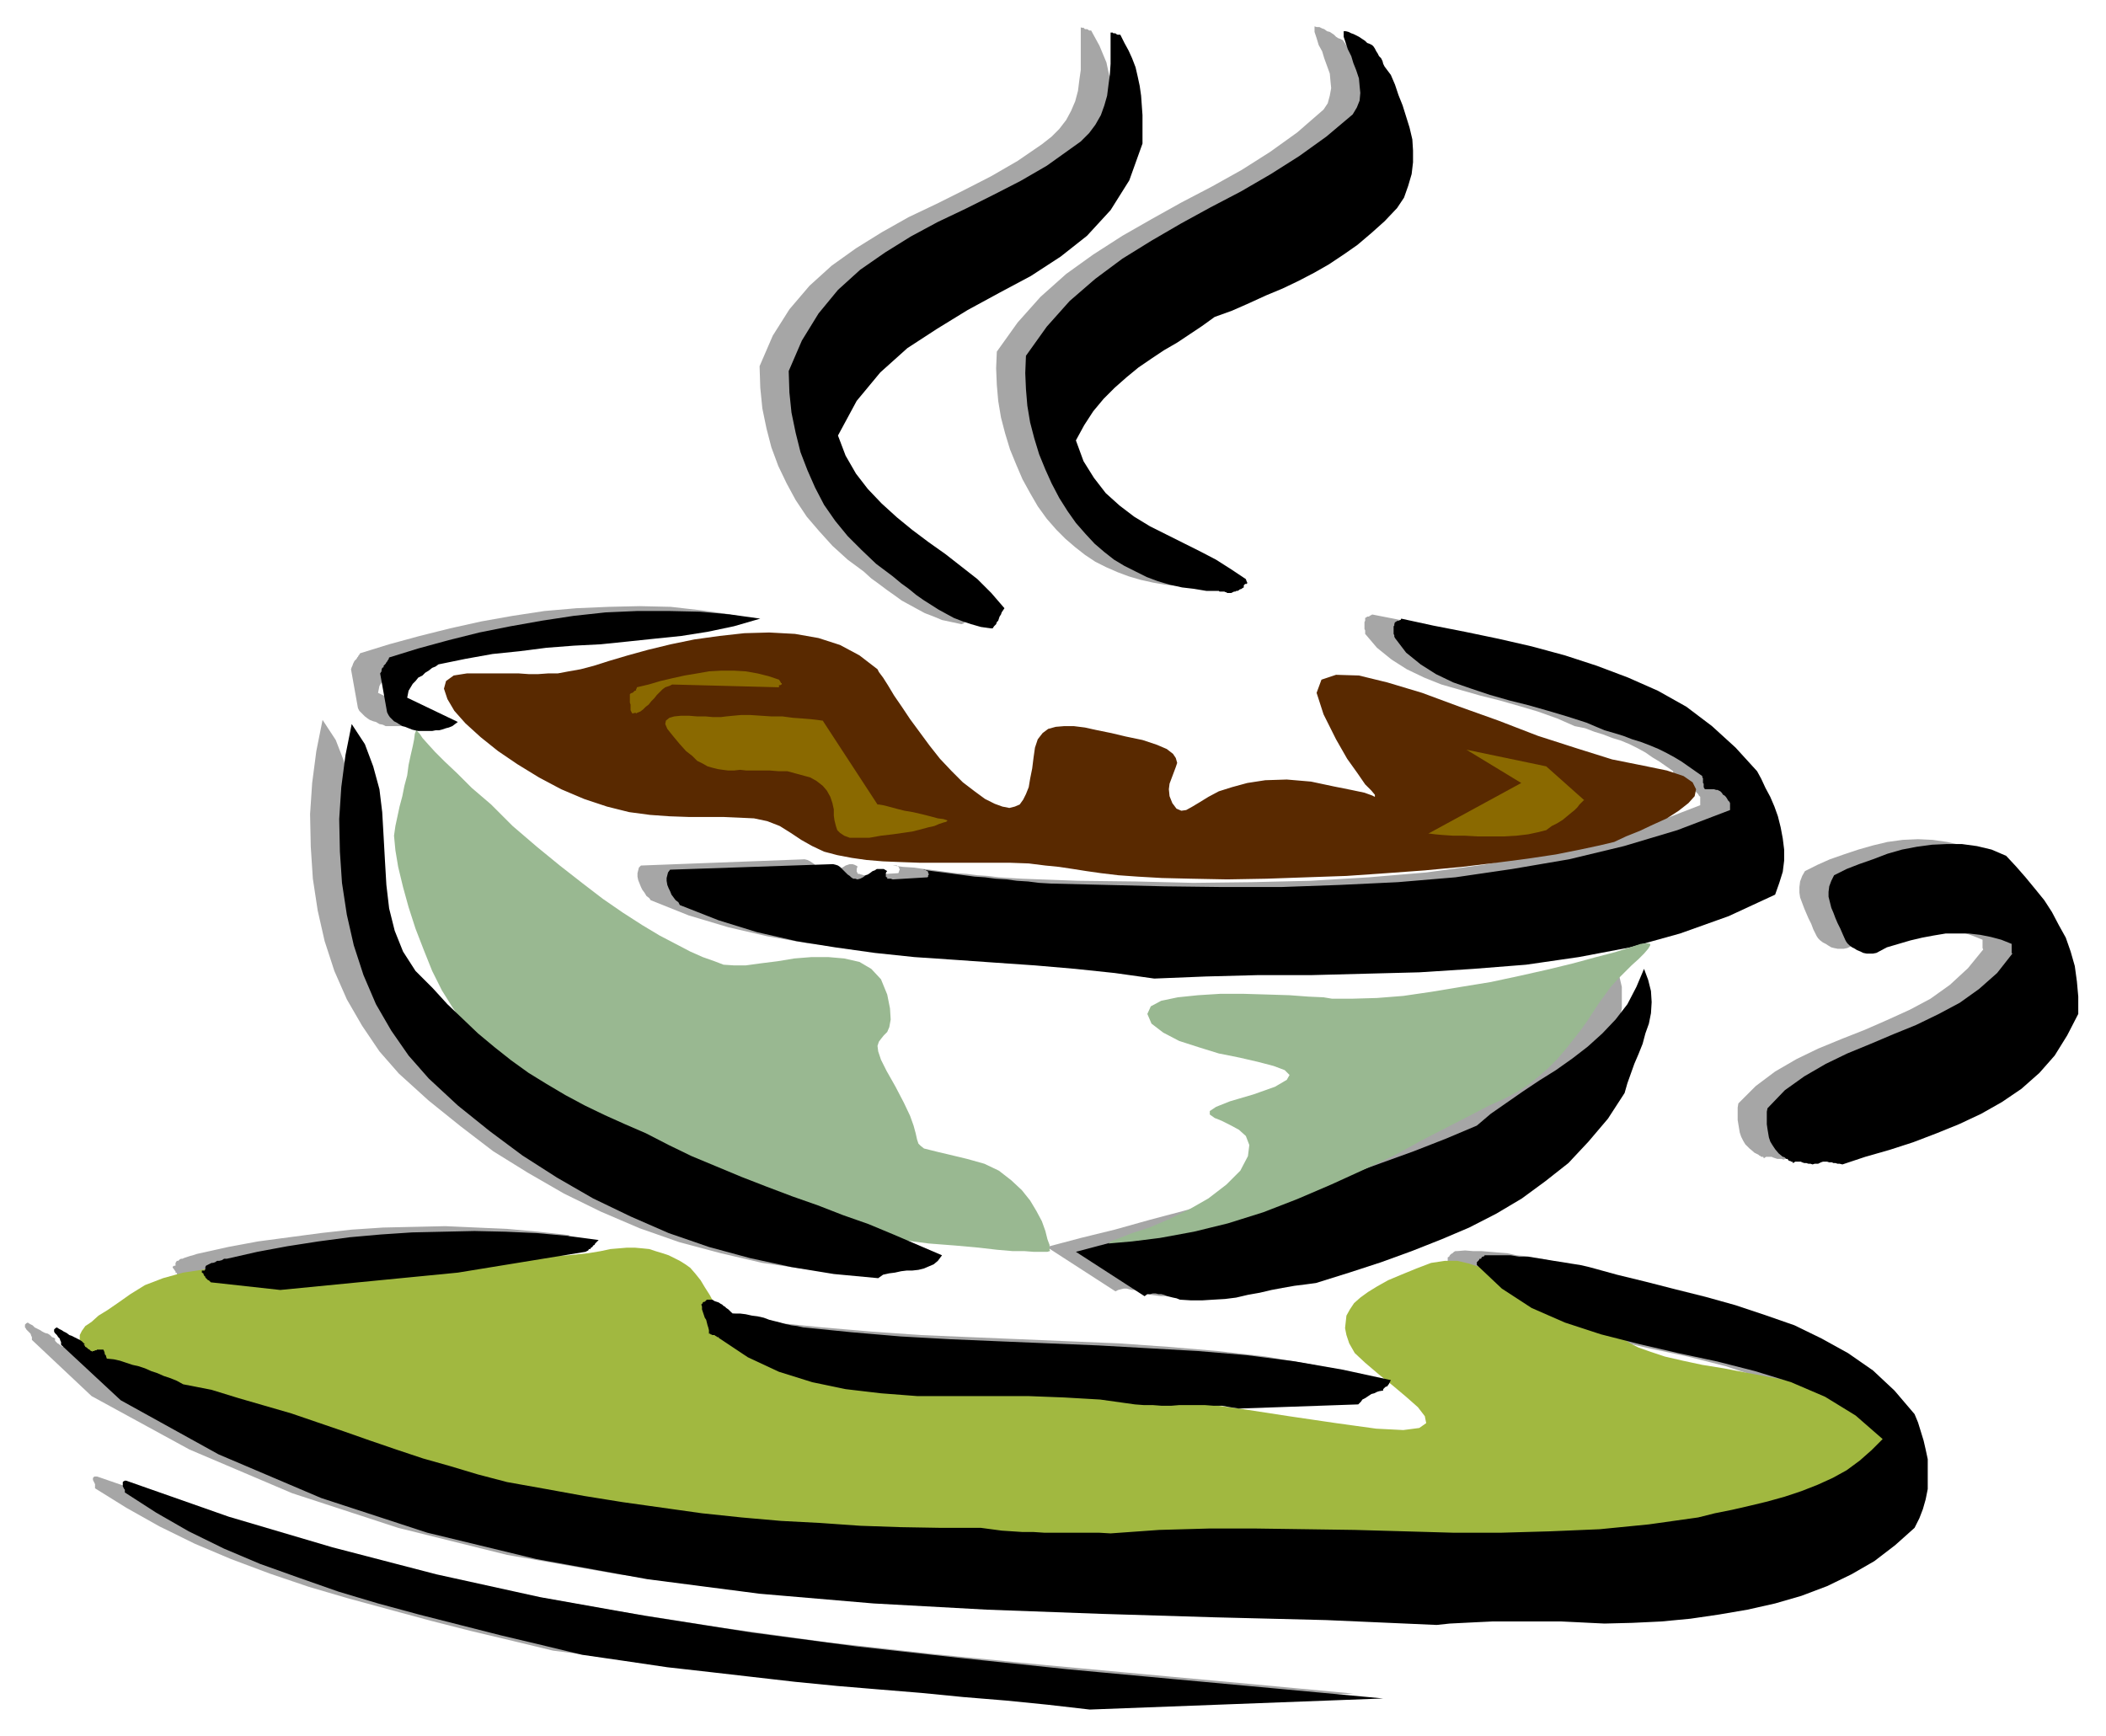 <?xml version="1.0" encoding="UTF-8" standalone="no"?>
<svg
   xmlns:dc="http://purl.org/dc/elements/1.1/"
   xmlns:cc="http://creativecommons.org/ns#"
   xmlns:rdf="http://www.w3.org/1999/02/22-rdf-syntax-ns#"
   xmlns:svg="http://www.w3.org/2000/svg"
   xmlns="http://www.w3.org/2000/svg"
   xmlns:sodipodi="http://sodipodi.sourceforge.net/DTD/sodipodi-0.dtd"
   xmlns:inkscape="http://www.inkscape.org/namespaces/inkscape"
   version="1.0"
   width="129.808mm"
   height="107.007mm"
   id="svg63"
   sodipodi:docname="CCM00693.WMF">
  <sodipodi:namedview
     pagecolor="#ffffff"
     bordercolor="#666666"
     borderopacity="1"
     objecttolerance="10"
     gridtolerance="10"
     guidetolerance="10"
     inkscape:pageopacity="0"
     inkscape:pageshadow="2"
     inkscape:window-width="640"
     inkscape:window-height="480"
     id="namedview65" />
  <defs
     id="defs3">
    <pattern
       id="WMFhbasepattern"
       patternUnits="userSpaceOnUse"
       width="6"
       height="6"
       x="0"
       y="0" />
  </defs>
  <path
     style="fill:#a6a6a6;fill-rule:evenodd;fill-opacity:1;stroke:none;"
     d="  M 247.086,397.168   L 315.281,394.582   L 291.041,392.32   L 266.478,390.058   L 242.077,387.796   L 217.513,385.372   L 192.789,382.625   L 168.225,379.232   L 143.662,375.354   L 119.099,370.991   L 94.859,365.659   L 70.619,359.519   L 46.541,352.248   L 22.624,344.007   L 22.301,344.007   L 21.978,344.007   L 21.816,344.169   L 21.654,344.33   L 21.654,344.654   L 21.654,344.815   L 21.816,345.138   L 21.978,345.462   L 22.139,345.785   L 22.139,346.108   L 22.139,346.269   L 22.139,346.754   L 29.411,351.278   L 37.168,355.641   L 45.41,359.681   L 53.813,363.235   L 62.862,366.629   L 71.912,369.699   L 81.285,372.446   L 90.819,375.031   L 100.353,377.616   L 109.888,380.04   L 119.422,382.302   L 128.795,384.564   L 138.814,385.857   L 148.672,387.311   L 158.691,388.604   L 168.549,389.573   L 178.406,390.704   L 188.425,391.674   L 197.96,392.482   L 207.817,393.29   L 217.675,394.259   L 227.533,395.067   L 237.229,396.037   L 247.086,397.168   L 247.086,397.168  z "
     id="path5" />
  <path
     style="fill:#a6a6a6;fill-rule:evenodd;fill-opacity:1;stroke:none;"
     d="  M 327.886,377.455   L 330.956,377.293   L 334.188,376.97   L 337.42,376.808   L 340.814,376.808   L 344.046,376.647   L 347.278,376.647   L 350.51,376.647   L 353.742,376.647   L 356.974,376.808   L 360.368,376.808   L 363.6,376.97   L 366.832,377.293   L 373.457,376.97   L 380.244,376.647   L 387.032,376   L 393.657,375.031   L 400.283,374.061   L 406.585,372.446   L 412.888,370.668   L 418.867,368.406   L 424.523,365.821   L 429.856,362.589   L 434.704,359.034   L 439.228,354.833   L 440.36,352.571   L 441.168,350.471   L 441.814,348.208   L 442.299,345.785   L 442.299,343.523   L 442.299,341.26   L 442.299,338.998   L 441.814,336.575   L 441.329,334.474   L 440.683,332.373   L 439.875,330.273   L 439.228,328.495   L 434.542,323.002   L 429.532,318.316   L 423.715,314.276   L 417.574,310.721   L 411.11,307.813   L 404.323,305.228   L 397.536,302.966   L 390.587,301.027   L 383.476,299.249   L 376.528,297.472   L 369.902,295.856   L 363.438,294.24   L 361.337,293.755   L 359.236,293.271   L 357.297,292.947   L 355.196,292.624   L 353.257,292.463   L 351.156,291.978   L 349.056,291.816   L 347.116,291.655   L 345.177,291.493   L 343.238,291.493   L 341.299,291.332   L 339.36,291.493   L 339.036,291.493   L 339.036,291.493   L 338.713,291.655   L 338.552,291.816   L 338.39,291.978   L 338.067,292.14   L 337.905,292.301   L 337.744,292.463   L 337.582,292.786   L 337.259,292.947   L 337.259,293.271   L 337.259,293.755   L 343.076,299.249   L 350.025,303.612   L 357.782,307.005   L 366.185,309.752   L 375.073,312.014   L 384.123,314.115   L 393.172,316.054   L 402.06,318.316   L 410.464,321.063   L 418.382,324.294   L 425.492,328.657   L 431.795,334.151   L 429.209,336.736   L 426.462,339.321   L 423.392,341.422   L 420.16,343.199   L 416.604,344.815   L 412.888,346.269   L 408.848,347.562   L 404.969,348.693   L 400.929,349.824   L 396.728,350.794   L 392.688,351.602   L 388.809,352.41   L 377.336,354.025   L 365.862,355.156   L 354.388,355.803   L 343.076,355.964   L 331.603,355.964   L 320.291,355.803   L 308.817,355.318   L 297.505,355.156   L 286.032,354.995   L 274.72,354.995   L 263.246,355.318   L 251.773,356.287   L 249.187,356.126   L 246.601,355.964   L 244.016,355.964   L 241.43,355.964   L 239.006,355.964   L 236.259,355.964   L 233.997,355.803   L 231.411,355.803   L 228.987,355.803   L 226.563,355.48   L 224.139,355.318   L 221.715,354.833   L 212.342,354.833   L 202.969,354.672   L 193.597,354.51   L 184.385,353.864   L 175.174,353.217   L 165.963,352.41   L 156.752,351.44   L 147.541,350.309   L 138.329,349.016   L 129.28,347.562   L 120.392,345.785   L 111.181,344.169   L 104.555,342.391   L 98.091,340.614   L 91.789,338.675   L 85.486,336.575   L 79.346,334.474   L 73.366,332.535   L 67.226,330.273   L 61.085,328.334   L 54.944,326.395   L 48.642,324.617   L 42.501,322.84   L 35.875,321.386   L 34.421,320.74   L 32.805,320.093   L 31.35,319.447   L 29.896,318.801   L 28.442,318.316   L 26.987,317.831   L 25.533,317.346   L 24.078,316.862   L 22.624,316.538   L 21.17,316.054   L 19.715,315.731   L 18.099,315.407   L 17.938,315.084   L 17.938,314.761   L 17.776,314.761   L 17.776,314.599   L 17.776,314.599   L 17.776,314.599   L 17.776,314.438   L 17.614,314.438   L 17.614,314.276   L 17.614,314.115   L 17.453,313.792   L 17.13,313.307   L 17.13,313.307   L 16.806,313.307   L 16.645,313.307   L 16.483,313.307   L 16.322,313.307   L 15.998,313.307   L 15.837,313.307   L 15.675,313.468   L 15.352,313.468   L 15.19,313.63   L 14.867,313.792   L 14.706,313.792   L 14.706,313.792   L 14.544,313.792   L 14.382,313.63   L 13.898,313.307   L 13.736,313.145   L 13.413,312.984   L 13.09,312.66   L 12.928,312.499   L 12.766,312.176   L 12.766,312.014   L 12.766,312.014   L 13.09,312.176   L 12.605,311.691   L 12.12,311.529   L 11.635,311.045   L 11.15,310.721   L 10.504,310.56   L 9.858,310.237   L 9.373,309.914   L 8.726,309.59   L 8.08,309.267   L 7.595,308.782   L 6.949,308.459   L 6.464,308.136   L 6.141,308.298   L 5.818,308.621   L 5.818,308.782   L 5.818,309.267   L 5.979,309.429   L 6.141,309.752   L 6.464,310.075   L 6.787,310.398   L 7.11,310.721   L 7.272,311.206   L 7.434,311.529   L 7.434,312.176   L 21.331,325.264   L 44.117,337.706   L 68.034,347.885   L 92.758,355.964   L 118.129,362.266   L 143.985,366.79   L 170.165,370.183   L 196.667,372.446   L 223.169,374.061   L 249.672,375.031   L 276.012,375.677   L 302.192,376.324   L 327.886,377.455   L 327.886,377.455  z "
     id="path7" />
  <path
     style="fill:#a6a6a6;fill-rule:evenodd;fill-opacity:1;stroke:none;"
     d="  M 281.83,327.041   L 309.625,326.072   L 309.787,325.749   L 310.272,325.425   L 310.595,325.102   L 310.918,324.779   L 311.241,324.617   L 311.726,324.294   L 312.211,323.971   L 312.696,323.81   L 313.342,323.486   L 313.988,323.325   L 314.473,323.002   L 315.281,323.002   L 315.281,322.679   L 315.443,322.517   L 315.604,322.517   L 315.766,322.194   L 315.928,322.032   L 316.251,322.032   L 316.412,321.871   L 316.574,321.547   L 316.736,321.386   L 316.897,321.063   L 317.059,320.74   L 317.059,320.416   L 306.07,317.993   L 294.92,316.054   L 283.608,314.761   L 272.134,313.792   L 260.661,312.984   L 249.025,312.499   L 237.552,312.014   L 225.917,311.529   L 214.443,311.045   L 202.969,310.237   L 191.657,309.267   L 180.345,308.136   L 178.891,307.975   L 177.598,307.651   L 176.144,307.49   L 175.013,307.005   L 173.72,306.682   L 172.427,306.359   L 170.973,306.036   L 169.68,305.551   L 168.387,305.389   L 166.933,305.228   L 165.478,304.905   L 163.862,304.905   L 163.377,304.42   L 162.893,303.935   L 162.408,303.612   L 162.085,303.289   L 161.761,303.127   L 161.438,302.804   L 160.953,302.642   L 160.63,302.481   L 160.145,302.319   L 159.661,301.996   L 159.176,301.834   L 158.368,301.673   L 158.368,301.673   L 158.206,301.673   L 158.045,301.834   L 157.883,301.834   L 157.721,301.996   L 157.56,301.996   L 157.398,302.158   L 157.237,302.319   L 156.913,302.481   L 156.913,302.481   L 156.752,302.642   L 156.59,302.804   L 156.752,303.289   L 156.752,303.935   L 156.913,304.42   L 157.075,304.905   L 157.237,305.389   L 157.398,306.036   L 157.721,306.52   L 157.721,307.005   L 158.045,307.651   L 158.206,308.298   L 158.368,308.782   L 158.368,309.752   L 158.691,309.752   L 158.691,309.752   L 158.853,309.752   L 159.176,309.914   L 159.176,309.914   L 159.499,310.075   L 159.661,310.075   L 159.822,310.237   L 160.145,310.237   L 160.307,310.398   L 160.469,310.56   L 160.63,310.56   L 167.417,315.246   L 174.689,318.477   L 182.446,321.063   L 190.365,322.517   L 198.445,323.486   L 207.009,324.133   L 215.413,324.294   L 223.977,324.294   L 232.704,324.294   L 241.107,324.456   L 249.51,325.102   L 257.59,326.072   L 259.691,326.233   L 261.792,326.233   L 263.892,326.395   L 265.993,326.395   L 267.933,326.233   L 270.033,326.233   L 271.972,326.233   L 273.912,326.233   L 276.012,326.395   L 277.79,326.556   L 279.729,326.718   L 281.83,327.041   L 281.83,327.041  z "
     id="path9" />
  <path
     style="fill:#a6a6a6;fill-rule:evenodd;fill-opacity:1;stroke:none;"
     d="  M 268.094,301.673   L 270.518,301.996   L 273.265,301.996   L 275.851,301.834   L 278.598,301.511   L 281.184,301.188   L 283.931,300.542   L 286.678,300.219   L 289.425,299.572   L 292.011,298.926   L 294.758,298.441   L 297.344,298.118   L 299.768,297.795   L 307.524,295.533   L 314.796,292.947   L 322.068,290.524   L 329.017,287.777   L 335.481,284.868   L 341.784,281.637   L 347.763,278.082   L 353.257,274.204   L 358.59,269.841   L 363.276,264.994   L 367.801,259.5   L 371.68,253.683   L 372.326,251.259   L 373.134,248.997   L 373.942,246.735   L 374.912,244.473   L 375.881,242.211   L 376.528,239.787   L 377.336,237.363   L 377.82,234.94   L 377.82,232.516   L 377.82,229.931   L 377.174,227.184   L 376.204,224.598   L 374.427,228.961   L 372.326,232.839   L 369.579,236.394   L 366.508,239.626   L 363.115,242.696   L 359.56,245.442   L 355.681,248.189   L 351.803,250.775   L 347.924,253.198   L 344.046,255.945   L 340.491,258.369   L 337.259,261.116   L 329.987,264.186   L 322.553,267.256   L 314.958,270.003   L 307.363,272.75   L 299.606,275.174   L 291.688,277.597   L 283.769,279.859   L 275.689,282.122   L 267.771,284.222   L 259.691,286.484   L 251.773,288.423   L 243.854,290.524   L 259.853,300.865   L 260.499,300.542   L 261.145,300.38   L 261.792,300.219   L 262.438,300.219   L 263.084,300.38   L 263.731,300.542   L 264.377,300.542   L 265.024,300.865   L 265.832,301.027   L 266.478,301.188   L 267.286,301.511   L 268.094,301.673   L 268.094,301.673  z "
     id="path11" />
  <path
     style="fill:#a6a6a6;fill-rule:evenodd;fill-opacity:1;stroke:none;"
     d="  M 58.499,299.411   L 99.869,295.371   L 129.603,290.524   L 129.926,290.362   L 130.249,290.201   L 130.411,290.039   L 130.734,289.877   L 130.896,289.716   L 131.219,289.393   L 131.381,289.231   L 131.704,288.908   L 131.865,288.585   L 132.189,288.262   L 132.35,288.1   L 132.673,287.777   L 125.401,286.969   L 118.291,286.323   L 111.019,285.999   L 103.747,285.676   L 96.475,285.838   L 89.203,285.999   L 81.931,286.484   L 74.659,287.292   L 67.387,288.262   L 60.115,289.231   L 53.166,290.524   L 45.894,292.14   L 45.41,292.301   L 44.925,292.463   L 44.278,292.624   L 43.794,292.786   L 43.309,292.947   L 42.824,293.109   L 42.501,293.271   L 42.178,293.271   L 41.854,293.432   L 41.531,293.755   L 41.208,293.755   L 40.885,294.24   L 40.885,294.402   L 40.885,294.725   L 40.885,294.886   L 40.562,294.886   L 40.4,295.048   L 40.4,295.048   L 40.238,295.048   L 40.238,295.048   L 40.238,295.048   L 40.238,295.371   L 40.4,295.533   L 40.723,296.018   L 40.885,296.179   L 40.885,296.341   L 40.885,296.502   L 41.046,296.502   L 41.208,296.664   L 41.208,296.825   L 41.37,296.987   L 41.531,296.987   L 41.693,297.149   L 41.854,297.31   L 42.016,297.472   L 42.339,297.633   L 58.499,299.411   L 58.499,299.411  z "
     id="path13" />
  <path
     style="fill:#a6a6a6;fill-rule:evenodd;fill-opacity:1;stroke:none;"
     d="  M 197.798,296.664   L 198.929,296.018   L 200.222,295.533   L 201.677,295.371   L 203.131,295.048   L 204.424,295.048   L 205.717,294.886   L 207.171,294.725   L 208.464,294.563   L 209.595,294.079   L 210.726,293.432   L 211.696,292.624   L 212.504,291.493   L 207.171,288.908   L 201.353,286.484   L 195.536,284.222   L 189.718,281.96   L 183.739,279.698   L 177.76,277.597   L 171.781,275.335   L 165.963,273.073   L 160.145,270.649   L 154.489,268.226   L 148.995,265.64   L 143.662,262.893   L 138.814,260.954   L 134.128,258.692   L 129.441,256.43   L 124.917,254.006   L 120.553,251.421   L 116.352,248.836   L 112.312,245.927   L 108.433,242.857   L 104.555,239.787   L 101,236.232   L 97.445,232.839   L 94.051,229.123   L 90.011,225.245   L 87.102,220.72   L 85.163,215.711   L 83.87,210.702   L 83.224,205.209   L 82.901,199.553   L 82.578,193.898   L 82.254,188.243   L 81.608,182.749   L 80.154,177.417   L 78.214,172.408   L 75.144,167.722   L 73.69,174.993   L 72.72,182.426   L 72.235,189.697   L 72.397,197.291   L 72.882,204.724   L 74.013,212.157   L 75.629,219.266   L 77.891,226.214   L 80.8,232.839   L 84.355,238.979   L 88.395,244.958   L 92.92,250.128   L 99.869,256.43   L 107.302,262.409   L 114.897,268.226   L 122.977,273.235   L 131.381,278.082   L 139.945,282.283   L 148.995,286.161   L 158.206,289.393   L 167.902,291.978   L 177.598,294.24   L 187.617,295.694   L 197.798,296.664   L 197.798,296.664  z "
     id="path15" />
  <path
     style="fill:#a6a6a6;fill-rule:evenodd;fill-opacity:1;stroke:none;"
     d="  M 416.604,270.003   L 417.089,269.841   L 417.412,269.68   L 417.897,269.518   L 418.382,269.518   L 418.867,269.518   L 419.352,269.68   L 419.836,269.68   L 420.321,269.841   L 420.806,270.003   L 421.291,270.003   L 421.776,270.003   L 422.422,270.164   L 427.755,268.549   L 433.411,266.771   L 438.905,264.994   L 444.399,263.055   L 449.571,260.954   L 454.742,258.531   L 459.59,255.622   L 464.115,252.552   L 468.316,248.997   L 471.871,244.958   L 474.78,240.272   L 477.366,235.101   L 477.366,231.223   L 477.043,227.669   L 476.558,223.952   L 475.588,220.72   L 474.457,217.489   L 472.841,214.419   L 471.225,211.51   L 469.447,208.602   L 467.347,206.017   L 465.084,203.431   L 462.822,200.684   L 460.559,198.422   L 457.166,196.968   L 453.611,196.16   L 450.217,195.675   L 446.823,195.514   L 443.268,195.675   L 439.713,196.16   L 436.32,196.968   L 432.926,197.937   L 429.532,199.069   L 426.3,200.2   L 423.392,201.492   L 420.483,202.947   L 419.836,204.078   L 419.352,205.37   L 419.19,206.663   L 419.19,207.956   L 419.352,209.087   L 419.836,210.379   L 420.321,211.672   L 420.806,212.803   L 421.291,213.934   L 421.937,215.227   L 422.422,216.519   L 423.068,217.812   L 423.23,218.135   L 423.553,218.62   L 424.038,219.105   L 424.684,219.589   L 425.331,219.913   L 425.816,220.236   L 426.624,220.72   L 427.27,220.882   L 428.078,221.044   L 428.886,221.044   L 429.532,221.044   L 430.34,220.882   L 432.764,219.751   L 435.35,218.943   L 438.097,217.974   L 440.844,217.327   L 443.591,216.843   L 446.5,216.519   L 449.247,216.358   L 451.833,216.358   L 454.58,216.681   L 457.004,217.166   L 459.428,217.974   L 461.852,218.943   L 461.852,218.943   L 461.852,219.105   L 461.852,219.266   L 461.852,219.428   L 461.852,219.751   L 461.852,219.913   L 461.852,220.074   L 461.852,220.236   L 461.852,220.559   L 461.852,220.72   L 461.852,220.882   L 462.014,221.205   L 458.459,225.568   L 454.257,229.446   L 449.732,232.678   L 444.884,235.263   L 439.551,237.687   L 434.38,239.949   L 429.048,242.049   L 423.553,244.311   L 418.544,246.735   L 413.534,249.644   L 409.009,253.037   L 404.969,257.076   L 404.808,258.046   L 404.808,259.015   L 404.808,259.985   L 404.808,260.954   L 404.969,261.924   L 405.131,262.893   L 405.292,263.863   L 405.616,264.832   L 406.1,265.802   L 406.585,266.61   L 407.555,267.579   L 408.524,268.387   L 408.686,268.549   L 409.009,268.71   L 409.332,268.872   L 409.656,269.033   L 409.817,269.195   L 410.14,269.357   L 410.302,269.518   L 410.464,269.518   L 410.787,269.518   L 410.787,269.68   L 410.787,269.68   L 410.948,269.841   L 411.433,269.518   L 411.756,269.518   L 412.241,269.518   L 412.726,269.518   L 413.049,269.68   L 413.534,269.841   L 414.019,270.003   L 414.342,270.003   L 414.988,270.003   L 415.473,270.164   L 415.958,270.003   L 416.604,270.003   L 416.604,270.003  z "
     id="path17" />
  <path
     style="fill:#a6a6a6;fill-rule:evenodd;fill-opacity:1;stroke:none;"
     d="  M 262.115,226.861   L 274.073,226.376   L 286.355,226.214   L 298.798,226.053   L 311.241,225.73   L 323.846,225.406   L 336.289,224.76   L 348.732,223.629   L 361.014,222.013   L 372.811,219.589   L 384.608,216.519   L 395.92,212.318   L 406.747,207.309   L 407.716,204.724   L 408.524,201.977   L 408.848,199.392   L 408.848,196.806   L 408.524,194.221   L 408.04,191.636   L 407.393,189.212   L 406.585,186.788   L 405.616,184.526   L 404.484,182.426   L 403.353,180.487   L 402.545,178.709   L 397.536,173.054   L 392.041,168.045   L 386.062,163.682   L 379.436,159.966   L 372.488,156.734   L 365.216,153.987   L 357.782,151.564   L 350.025,149.625   L 342.268,147.686   L 334.512,146.07   L 327.078,144.616   L 319.644,143.161   L 319.483,143.323   L 319.321,143.323   L 319.16,143.484   L 318.998,143.484   L 318.998,143.484   L 318.998,143.484   L 318.998,143.484   L 318.998,143.646   L 318.836,143.646   L 318.513,143.646   L 318.352,143.808   L 318.028,143.969   L 318.028,144.292   L 318.028,144.616   L 317.867,144.939   L 317.867,145.262   L 317.867,145.423   L 317.867,145.747   L 317.867,146.07   L 317.867,146.393   L 317.867,146.555   L 318.028,146.878   L 318.028,147.362   L 318.028,147.686   L 320.776,150.917   L 324.169,153.664   L 327.724,155.926   L 331.764,157.865   L 335.804,159.481   L 340.329,160.774   L 344.854,162.066   L 349.379,163.197   L 353.904,164.49   L 358.267,165.783   L 362.792,167.399   L 366.832,169.176   L 369.256,169.661   L 371.356,170.469   L 373.457,171.115   L 375.558,171.923   L 377.659,172.569   L 379.598,173.377   L 381.537,174.347   L 383.315,175.316   L 384.931,176.447   L 386.547,177.417   L 388.163,178.548   L 389.779,179.679   L 389.779,180.002   L 389.94,180.164   L 389.94,180.487   L 389.94,180.648   L 389.94,180.971   L 389.94,181.295   L 390.102,181.456   L 390.102,181.941   L 390.102,182.102   L 390.102,182.426   L 390.264,182.749   L 390.425,182.91   L 390.587,183.072   L 390.748,183.072   L 391.072,183.072   L 391.233,183.072   L 391.556,183.072   L 391.718,183.072   L 392.041,183.072   L 392.364,183.072   L 392.526,183.072   L 392.849,183.234   L 393.334,183.234   L 393.657,183.234   L 393.819,183.557   L 394.304,183.88   L 394.627,184.041   L 394.95,184.365   L 395.273,184.688   L 395.596,185.011   L 395.758,185.334   L 396.081,185.657   L 396.081,186.142   L 396.081,186.465   L 396.081,186.95   L 396.081,187.596   L 383.961,192.282   L 371.518,196.16   L 358.752,199.069   L 345.5,201.492   L 332.249,203.27   L 318.836,204.401   L 305.262,205.209   L 291.526,205.532   L 277.952,205.693   L 264.539,205.37   L 251.126,205.209   L 238.037,204.724   L 235.289,204.562   L 232.704,204.401   L 230.118,204.078   L 227.694,203.916   L 225.109,203.593   L 222.685,203.431   L 220.261,203.108   L 217.837,202.785   L 215.251,202.462   L 212.989,202.139   L 210.403,201.977   L 207.979,201.654   L 208.302,201.654   L 208.625,201.654   L 208.949,201.654   L 209.11,201.815   L 209.272,201.977   L 209.433,201.977   L 209.433,202.3   L 209.595,202.462   L 209.595,202.623   L 209.433,202.947   L 209.433,203.108   L 209.272,203.431   L 201.192,203.916   L 200.707,203.754   L 200.545,203.754   L 200.222,203.593   L 199.899,203.593   L 199.737,203.431   L 199.737,203.27   L 199.576,203.108   L 199.576,202.947   L 199.576,202.623   L 199.576,202.462   L 199.737,201.977   L 199.737,201.815   L 199.091,201.492   L 198.606,201.331   L 197.96,201.331   L 197.475,201.492   L 196.99,201.654   L 196.505,201.977   L 195.859,202.3   L 195.374,202.623   L 194.728,202.947   L 194.243,203.27   L 193.597,203.593   L 192.95,203.916   L 192.465,203.754   L 191.981,203.593   L 191.657,203.431   L 191.173,202.947   L 190.849,202.623   L 190.526,202.139   L 190.041,201.815   L 189.718,201.331   L 189.233,201.008   L 188.749,200.684   L 188.102,200.361   L 187.456,200.2   L 149.318,201.654   L 148.833,202.139   L 148.672,202.785   L 148.51,203.431   L 148.51,204.239   L 148.672,205.047   L 148.995,205.855   L 149.318,206.663   L 149.641,207.309   L 150.126,207.956   L 150.611,208.763   L 151.257,209.248   L 151.581,209.733   L 160.469,213.288   L 169.68,216.035   L 178.729,218.135   L 187.941,219.751   L 196.99,220.882   L 206.363,221.852   L 215.736,222.659   L 224.947,223.144   L 234.32,223.791   L 243.693,224.598   L 252.904,225.568   L 262.115,226.861   L 262.115,226.861  z "
     id="path19" />
  <path
     style="fill:#a6a6a6;fill-rule:evenodd;fill-opacity:1;stroke:none;"
     d="  M 90.657,169.176   L 91.465,169.176   L 92.112,169.176   L 92.92,169.176   L 93.889,169.176   L 94.697,169.176   L 95.505,169.014   L 96.152,168.853   L 97.121,168.691   L 97.768,168.368   L 98.414,168.206   L 99.222,167.722   L 99.869,167.237   L 88.072,161.42   L 88.234,160.612   L 88.395,159.804   L 88.88,158.996   L 89.365,158.188   L 90.011,157.542   L 90.657,156.896   L 91.627,156.249   L 92.273,155.603   L 93.081,155.118   L 93.889,154.634   L 94.697,154.149   L 95.182,153.664   L 101.646,152.371   L 107.949,151.402   L 114.251,150.594   L 120.553,149.948   L 126.856,149.463   L 133.158,148.978   L 139.461,148.332   L 145.601,147.686   L 151.904,147.039   L 158.045,146.07   L 164.185,144.777   L 170.326,143.161   L 163.377,142.192   L 156.267,141.384   L 148.995,141.222   L 141.723,141.384   L 134.289,141.707   L 126.856,142.353   L 119.422,143.484   L 112.15,144.777   L 104.878,146.393   L 97.768,148.17   L 90.657,150.109   L 83.87,152.21   L 83.709,152.533   L 83.547,152.695   L 83.386,153.018   L 83.224,153.179   L 83.062,153.503   L 82.901,153.664   L 82.578,153.987   L 82.416,154.31   L 82.254,154.634   L 82.093,155.118   L 81.931,155.442   L 81.77,155.926   L 83.386,164.975   L 83.709,165.621   L 84.032,165.944   L 84.517,166.429   L 85.002,166.914   L 85.648,167.399   L 86.133,167.722   L 86.941,168.045   L 87.587,168.206   L 88.395,168.691   L 89.203,168.853   L 89.849,169.176   L 90.657,169.176   L 90.657,169.176  z "
     id="path21" />
  <path
     style="fill:#a6a6a6;fill-rule:evenodd;fill-opacity:1;stroke:none;"
     d="  M 223.977,145.423   L 224.462,145.262   L 224.785,144.939   L 224.947,144.616   L 225.27,144.292   L 225.432,143.808   L 225.755,143.484   L 225.917,143   L 226.078,142.515   L 226.24,142.03   L 226.563,141.546   L 226.886,141.061   L 227.209,140.576   L 224.139,137.183   L 220.745,133.951   L 217.19,130.881   L 213.473,128.134   L 209.595,125.226   L 205.717,122.317   L 202,119.409   L 198.606,116.339   L 195.536,112.946   L 192.627,109.229   L 190.526,105.028   L 188.587,100.342   L 192.95,92.425   L 198.445,85.638   L 204.585,80.144   L 211.534,75.459   L 218.806,71.096   L 226.078,67.056   L 233.35,63.178   L 240.299,58.816   L 246.44,53.807   L 251.934,47.828   L 256.297,41.042   L 259.368,32.316   L 259.368,30.216   L 259.368,27.954   L 259.368,25.691   L 259.206,23.429   L 259.045,21.167   L 258.721,18.905   L 258.237,16.804   L 257.752,14.542   L 256.944,12.603   L 256.136,10.664   L 255.166,8.887   L 254.197,7.11   L 254.035,7.11   L 253.712,7.11   L 253.712,7.11   L 253.55,6.948   L 253.227,6.786   L 253.065,6.786   L 252.742,6.786   L 252.581,6.625   L 252.419,6.463   L 252.257,6.463   L 251.934,6.463   L 251.773,6.302   L 251.773,8.887   L 251.773,11.311   L 251.773,13.734   L 251.773,16.32   L 251.449,18.582   L 251.126,21.167   L 250.48,23.591   L 249.51,25.853   L 248.379,27.954   L 246.763,30.054   L 244.985,31.832   L 242.723,33.609   L 237.067,37.487   L 230.926,41.042   L 224.624,44.273   L 218.16,47.505   L 211.696,50.575   L 205.393,54.13   L 199.414,57.846   L 193.758,61.886   L 188.587,66.572   L 183.901,72.065   L 180.022,78.206   L 176.952,85.315   L 177.113,90.324   L 177.598,95.172   L 178.568,99.857   L 179.699,104.22   L 181.315,108.583   L 183.254,112.622   L 185.355,116.5   L 187.941,120.378   L 190.849,123.772   L 193.92,127.165   L 197.475,130.396   L 201.192,133.143   L 202.969,134.759   L 204.747,136.052   L 206.686,137.506   L 208.302,138.637   L 210.08,139.93   L 211.857,140.899   L 213.635,141.869   L 215.413,142.838   L 217.513,143.646   L 219.453,144.454   L 221.715,144.939   L 223.977,145.423   L 223.977,145.423  z "
     id="path23" />
  <path
     style="fill:#a6a6a6;fill-rule:evenodd;fill-opacity:1;stroke:none;"
     d="  M 277.144,136.698   L 277.305,136.86   L 277.467,136.86   L 277.467,136.86   L 277.79,136.86   L 277.952,136.86   L 278.275,136.86   L 278.436,136.86   L 278.76,136.86   L 278.76,136.86   L 279.083,137.021   L 279.244,137.183   L 279.568,137.183   L 279.729,137.183   L 280.052,137.021   L 280.376,136.86   L 280.537,136.86   L 281.022,136.86   L 281.184,136.698   L 281.507,136.536   L 281.83,136.375   L 281.992,136.375   L 282.476,136.213   L 282.638,135.89   L 282.961,135.729   L 282.961,135.405   L 282.961,135.244   L 283.123,135.082   L 283.284,134.921   L 283.284,134.921   L 283.446,134.921   L 283.608,134.921   L 283.769,134.921   L 283.769,134.759   L 283.769,134.597   L 283.608,134.436   L 283.284,133.951   L 280.052,131.527   L 276.497,129.427   L 272.78,127.326   L 268.902,125.387   L 265.024,123.61   L 261.145,121.509   L 257.429,119.247   L 254.035,116.662   L 250.803,113.753   L 248.056,110.36   L 245.632,106.321   L 243.854,101.635   L 245.793,98.08   L 247.894,94.687   L 250.318,91.778   L 252.904,89.193   L 255.651,86.769   L 258.398,84.507   L 261.469,82.568   L 264.377,80.629   L 267.448,78.69   L 270.356,76.913   L 273.265,74.812   L 276.012,72.873   L 280.214,71.257   L 284.254,69.642   L 288.132,67.864   L 292.011,66.087   L 295.728,64.309   L 299.283,62.371   L 302.838,60.432   L 306.232,58.169   L 309.464,55.907   L 312.696,53.322   L 315.766,50.575   L 318.675,47.343   L 320.291,44.92   L 321.26,42.173   L 322.068,39.587   L 322.392,36.841   L 322.392,34.094   L 322.23,31.347   L 321.584,28.6   L 320.776,26.015   L 319.968,23.591   L 318.998,21.006   L 318.028,18.582   L 317.059,16.32   L 316.736,15.835   L 316.251,15.027   L 315.766,14.381   L 315.443,13.734   L 315.281,13.088   L 314.796,12.603   L 314.473,11.957   L 314.15,11.311   L 313.827,10.826   L 313.504,10.341   L 313.18,9.856   L 312.857,9.372   L 312.211,9.049   L 311.726,8.887   L 311.241,8.564   L 310.756,8.079   L 310.272,7.756   L 309.787,7.433   L 309.14,7.271   L 308.494,6.786   L 308.009,6.625   L 307.363,6.302   L 306.716,6.302   L 306.232,6.14   L 306.232,7.433   L 306.716,8.887   L 307.201,10.503   L 308.009,11.957   L 308.494,13.573   L 309.14,15.35   L 309.787,17.128   L 309.948,18.905   L 310.11,20.521   L 309.787,22.298   L 309.302,24.076   L 308.332,25.53   L 302.192,30.862   L 295.889,35.386   L 289.264,39.587   L 282.315,43.465   L 275.204,47.182   L 268.256,51.06   L 261.469,54.938   L 254.681,59.3   L 248.379,63.825   L 242.4,69.157   L 237.067,75.135   L 232.219,81.922   L 232.057,85.8   L 232.219,89.678   L 232.542,93.394   L 233.189,97.272   L 234.158,100.989   L 235.289,104.705   L 236.744,108.26   L 238.198,111.653   L 239.976,114.885   L 241.753,117.955   L 243.854,120.863   L 246.117,123.448   L 248.217,125.549   L 250.48,127.488   L 252.742,129.265   L 255.166,130.881   L 257.752,132.174   L 260.337,133.305   L 262.923,134.274   L 265.67,135.082   L 268.579,135.729   L 271.326,136.213   L 274.235,136.536   L 277.144,136.698   L 277.144,136.698  z "
     id="path25" />
  <path
     style="fill:#592900;fill-rule:evenodd;fill-opacity:1;stroke:none;"
     d="  M 204.424,155.926   L 200.222,152.695   L 195.697,150.271   L 190.688,148.655   L 185.193,147.686   L 179.214,147.362   L 173.397,147.524   L 167.579,148.17   L 161.761,148.978   L 156.267,150.109   L 150.934,151.402   L 146.248,152.695   L 141.885,153.987   L 138.329,155.118   L 135.259,155.926   L 132.512,156.411   L 129.926,156.896   L 127.664,156.896   L 125.401,157.057   L 123.139,157.057   L 120.877,156.896   L 118.453,156.896   L 115.705,156.896   L 112.473,156.896   L 108.757,156.896   L 105.686,157.381   L 103.909,158.673   L 103.424,160.451   L 104.232,162.874   L 105.848,165.621   L 108.433,168.53   L 111.989,171.761   L 116.029,174.993   L 120.553,178.063   L 125.563,181.133   L 130.734,183.88   L 136.067,186.142   L 141.4,187.919   L 146.571,189.212   L 151.419,189.858   L 155.944,190.182   L 160.469,190.343   L 164.67,190.343   L 168.549,190.343   L 172.265,190.505   L 175.659,190.666   L 178.729,191.313   L 181.638,192.444   L 184.224,194.06   L 186.648,195.675   L 189.233,197.13   L 191.981,198.422   L 195.051,199.23   L 198.445,199.876   L 201.838,200.361   L 205.717,200.684   L 209.757,200.846   L 214.281,201.008   L 218.968,201.008   L 224.301,201.008   L 229.957,201.008   L 235.289,201.008   L 239.653,201.169   L 243.531,201.654   L 246.763,201.977   L 249.995,202.462   L 253.065,202.947   L 256.459,203.431   L 260.499,203.916   L 265.024,204.239   L 270.68,204.562   L 277.467,204.724   L 285.87,204.886   L 295.081,204.724   L 304.292,204.401   L 313.665,204.078   L 323.038,203.431   L 331.926,202.785   L 340.491,201.977   L 348.571,201.008   L 356.004,200.038   L 362.468,199.069   L 368.124,197.937   L 372.649,196.968   L 376.043,196.16   L 378.79,194.867   L 382.022,193.575   L 385.092,192.121   L 388.324,190.666   L 391.072,188.889   L 393.334,187.112   L 394.788,185.496   L 395.112,183.88   L 394.304,182.264   L 392.203,180.81   L 388.324,179.517   L 382.83,178.386   L 375.558,176.932   L 367.316,174.347   L 358.267,171.438   L 349.056,167.883   L 340.006,164.652   L 331.28,161.42   L 323.2,158.996   L 316.574,157.381   L 311.241,157.219   L 307.848,158.35   L 306.716,161.42   L 308.332,166.429   L 311.241,172.246   L 313.827,176.77   L 316.251,180.164   L 318.028,182.749   L 319.483,184.203   L 320.291,185.173   L 320.291,185.657   L 319.644,185.334   L 317.867,184.688   L 314.796,184.041   L 310.756,183.234   L 305.424,182.102   L 299.768,181.618   L 294.758,181.779   L 290.556,182.426   L 287.001,183.395   L 283.931,184.365   L 281.507,185.657   L 279.406,186.95   L 277.79,187.919   L 276.336,188.727   L 275.204,188.889   L 274.073,188.404   L 273.104,187.112   L 272.457,185.496   L 272.296,183.88   L 272.457,182.587   L 272.942,181.295   L 273.427,180.002   L 273.912,178.709   L 274.235,177.74   L 273.912,176.609   L 273.265,175.639   L 271.811,174.508   L 269.548,173.539   L 266.155,172.408   L 262.276,171.6   L 258.883,170.792   L 255.651,170.145   L 252.742,169.499   L 250.157,169.176   L 247.894,169.176   L 245.955,169.338   L 244.177,169.822   L 242.885,170.792   L 241.753,172.246   L 241.107,174.185   L 240.784,176.447   L 240.461,179.032   L 239.976,181.456   L 239.653,183.395   L 239.006,185.011   L 238.36,186.304   L 237.552,187.435   L 236.421,187.919   L 235.128,188.243   L 233.512,187.919   L 231.734,187.273   L 229.472,186.142   L 227.048,184.365   L 224.301,182.264   L 221.715,179.679   L 218.968,176.77   L 216.544,173.7   L 214.281,170.63   L 212.019,167.56   L 210.08,164.652   L 208.302,162.066   L 206.848,159.643   L 205.717,157.865   L 204.747,156.573   L 204.424,155.926   L 204.424,155.926  z "
     id="path27" />
  <path
     style="fill:#99b891;fill-rule:evenodd;fill-opacity:1;stroke:none;"
     d="  M 244.662,291.493   L 244.501,291.493   L 244.501,291.493   L 244.016,291.655   L 243.369,291.655   L 242.238,291.655   L 240.784,291.655   L 238.683,291.493   L 235.936,291.493   L 232.219,291.17   L 228.017,290.685   L 222.685,290.201   L 216.382,289.716   L 210.08,288.908   L 204.747,288.423   L 200.222,288.1   L 196.182,287.777   L 192.789,287.454   L 189.718,286.969   L 186.648,286.484   L 183.739,285.676   L 180.345,284.545   L 176.629,283.091   L 172.427,281.152   L 167.417,278.728   L 162.085,275.981   L 156.429,272.75   L 150.611,269.357   L 144.955,265.802   L 139.299,262.247   L 133.966,258.531   L 128.633,254.976   L 123.947,251.421   L 119.422,248.189   L 115.705,245.281   L 112.312,242.696   L 109.726,240.433   L 107.625,238.01   L 105.363,234.617   L 102.939,230.739   L 100.677,226.214   L 98.737,221.367   L 96.798,216.358   L 95.182,211.349   L 93.889,206.663   L 92.758,201.977   L 92.112,198.099   L 91.789,194.706   L 92.112,192.444   L 92.597,190.182   L 93.081,187.919   L 93.728,185.496   L 94.213,183.072   L 94.859,180.648   L 95.182,178.225   L 95.667,175.962   L 96.152,173.862   L 96.475,172.246   L 96.637,170.953   L 96.96,170.145   L 96.96,169.661   L 96.96,169.822   L 97.121,170.145   L 97.283,170.469   L 97.768,170.953   L 98.414,171.923   L 99.707,173.377   L 101.323,175.154   L 103.585,177.417   L 106.494,180.164   L 109.888,183.557   L 114.413,187.435   L 119.422,192.444   L 125.078,197.291   L 130.411,201.654   L 135.582,205.693   L 140.43,209.41   L 145.117,212.641   L 149.641,215.55   L 153.681,217.974   L 157.398,219.913   L 160.792,221.69   L 163.701,222.983   L 166.448,223.952   L 168.549,224.76   L 170.973,224.922   L 173.72,224.922   L 177.275,224.437   L 181.153,223.952   L 185.032,223.306   L 189.072,222.983   L 192.95,222.983   L 196.667,223.306   L 200.222,224.114   L 202.969,225.73   L 205.232,228.153   L 206.686,231.708   L 207.333,234.94   L 207.494,237.525   L 207.171,239.302   L 206.686,240.433   L 205.878,241.241   L 205.232,242.049   L 204.747,242.696   L 204.424,243.665   L 204.585,244.958   L 205.232,246.897   L 206.525,249.482   L 208.625,253.198   L 210.565,256.915   L 212.019,259.985   L 212.827,262.247   L 213.312,264.024   L 213.635,265.479   L 213.958,266.448   L 214.443,266.933   L 215.251,267.579   L 216.544,267.902   L 218.483,268.387   L 221.23,269.033   L 225.27,270.003   L 229.31,271.134   L 232.704,272.75   L 235.613,275.012   L 238.037,277.274   L 239.976,279.698   L 241.43,282.122   L 242.723,284.545   L 243.531,286.807   L 244.016,288.746   L 244.501,290.039   L 244.501,291.17   L 244.662,291.493   L 244.662,291.493  z "
     id="path29" />
  <path
     style="fill:#a1b840;fill-rule:evenodd;fill-opacity:1;stroke:none;"
     d="  M 169.195,310.237   L 169.195,309.914   L 168.872,309.267   L 168.387,308.136   L 167.902,306.844   L 167.094,305.228   L 166.286,303.45   L 165.317,301.673   L 164.185,299.896   L 163.216,298.28   L 161.923,296.664   L 160.792,295.371   L 159.661,294.563   L 158.368,293.755   L 157.075,293.109   L 155.782,292.463   L 154.328,291.978   L 152.712,291.493   L 151.257,291.009   L 149.641,290.847   L 147.864,290.685   L 146.086,290.685   L 144.147,290.847   L 142.208,291.009   L 139.945,291.493   L 137.037,291.978   L 132.35,292.463   L 126.694,292.786   L 120.069,293.271   L 113.12,293.432   L 105.848,293.755   L 98.899,293.917   L 92.435,294.24   L 86.618,294.24   L 82.254,294.402   L 79.346,294.402   L 78.376,294.563   L 77.568,294.402   L 75.629,294.402   L 72.397,294.24   L 68.357,294.24   L 63.67,294.402   L 58.661,294.725   L 53.328,295.048   L 47.995,295.694   L 42.662,296.502   L 37.976,297.795   L 33.774,299.411   L 30.381,301.511   L 27.634,303.45   L 25.048,305.228   L 22.947,306.52   L 21.331,307.975   L 19.877,308.944   L 19.069,310.075   L 18.584,311.045   L 18.584,312.176   L 19.23,313.307   L 20.362,314.599   L 22.139,316.054   L 24.402,317.993   L 27.31,319.77   L 30.381,321.547   L 33.613,323.163   L 36.845,324.779   L 40.4,326.233   L 43.794,327.688   L 47.187,329.303   L 50.419,330.758   L 53.651,332.212   L 56.722,333.828   L 59.307,335.605   L 61.731,337.544   L 64.802,339.483   L 69.488,341.584   L 75.629,344.007   L 82.578,346.269   L 90.657,348.532   L 99.222,350.632   L 108.11,352.571   L 117.16,354.51   L 126.209,356.126   L 134.936,357.419   L 142.854,358.55   L 149.965,359.196   L 157.237,359.681   L 165.478,360.327   L 174.851,360.812   L 184.87,361.297   L 195.213,361.781   L 206.04,362.428   L 216.867,362.912   L 227.533,363.235   L 237.713,363.559   L 247.086,363.882   L 255.813,364.043   L 263.246,364.043   L 270.356,364.043   L 277.79,364.205   L 285.708,364.367   L 293.788,364.528   L 302.515,364.528   L 311.241,364.528   L 320.291,364.367   L 329.502,364.043   L 339.036,363.559   L 348.571,363.074   L 358.267,362.266   L 368.124,361.135   L 377.012,360.004   L 384.769,359.358   L 391.072,359.034   L 396.404,358.55   L 400.929,358.388   L 404.808,358.065   L 408.04,357.742   L 411.11,357.095   L 414.019,356.287   L 417.089,355.156   L 420.321,353.541   L 424.038,351.278   L 427.593,349.016   L 430.664,347.077   L 433.411,345.462   L 435.512,344.169   L 437.289,343.038   L 438.743,342.068   L 439.875,341.26   L 440.521,340.291   L 440.844,339.483   L 441.006,338.675   L 440.844,337.544   L 440.521,336.575   L 440.198,335.282   L 440.198,334.312   L 440.36,333.181   L 440.521,332.212   L 440.844,331.242   L 440.844,330.273   L 440.36,329.303   L 439.713,328.495   L 438.582,327.526   L 436.804,326.556   L 434.057,325.749   L 430.825,324.779   L 426.624,323.648   L 421.937,322.679   L 416.928,321.709   L 411.756,320.74   L 406.585,319.77   L 401.576,318.801   L 396.566,317.993   L 392.041,317.023   L 387.84,316.054   L 384.446,314.923   L 381.699,313.953   L 379.76,312.984   L 378.305,312.014   L 376.689,311.045   L 375.073,310.237   L 373.619,309.267   L 372.003,308.298   L 370.225,307.49   L 368.448,306.52   L 366.832,305.874   L 364.892,305.228   L 363.115,304.42   L 361.176,303.773   L 359.236,303.289   L 357.297,302.642   L 355.358,301.673   L 353.419,300.38   L 351.318,299.088   L 349.217,297.795   L 347.116,296.502   L 344.692,295.21   L 342.268,294.402   L 339.521,293.755   L 336.612,293.755   L 333.38,294.24   L 329.987,295.533   L 326.432,296.987   L 323.361,298.28   L 320.776,299.734   L 318.675,301.027   L 316.897,302.319   L 315.443,303.612   L 314.473,305.066   L 313.665,306.52   L 313.504,307.975   L 313.342,309.429   L 313.665,311.045   L 314.312,312.984   L 315.604,315.246   L 318.028,317.508   L 321.26,320.255   L 324.492,322.84   L 327.563,325.425   L 330.31,327.849   L 331.926,329.95   L 332.249,331.565   L 330.633,332.697   L 326.916,333.181   L 320.614,332.858   L 311.241,331.565   L 300.252,329.95   L 289.748,328.334   L 279.244,326.88   L 269.387,325.587   L 260.014,324.294   L 250.965,323.163   L 242.885,322.194   L 235.451,321.386   L 228.987,320.74   L 223.331,320.255   L 218.645,319.932   L 215.251,319.932   L 211.696,319.77   L 207.656,319.124   L 202.969,318.316   L 197.96,317.346   L 192.95,316.215   L 187.941,315.084   L 183.093,313.792   L 178.729,312.66   L 174.851,311.691   L 171.942,311.045   L 170.003,310.398   L 169.195,310.237   L 169.195,310.237  z "
     id="path31" />
  <path
     style="fill:#000000;fill-rule:evenodd;fill-opacity:1;stroke:none;"
     d="  M 253.873,398.299   L 322.23,395.713   L 297.828,393.451   L 273.265,391.189   L 248.864,388.927   L 224.301,386.342   L 199.576,383.595   L 175.174,380.363   L 150.449,376.485   L 125.886,372.122   L 101.646,366.79   L 77.406,360.489   L 53.328,353.379   L 29.411,344.977   L 29.088,344.977   L 28.765,345.138   L 28.603,345.3   L 28.603,345.462   L 28.603,345.785   L 28.603,345.946   L 28.603,346.269   L 28.765,346.593   L 28.926,346.916   L 29.088,347.077   L 29.088,347.401   L 29.088,347.724   L 36.36,352.41   L 43.955,356.772   L 52.197,360.812   L 60.6,364.367   L 69.65,367.598   L 78.861,370.83   L 88.072,373.577   L 97.606,376.162   L 107.141,378.586   L 116.675,381.009   L 126.209,383.272   L 135.582,385.534   L 145.601,386.988   L 155.459,388.442   L 165.478,389.573   L 175.336,390.704   L 185.193,391.835   L 195.051,392.805   L 204.747,393.613   L 214.605,394.421   L 224.462,395.39   L 234.32,396.198   L 244.016,397.168   L 253.873,398.299   L 253.873,398.299  z "
     id="path33" />
  <path
     style="fill:#000000;fill-rule:evenodd;fill-opacity:1;stroke:none;"
     d="  M 334.673,378.586   L 337.744,378.263   L 340.976,378.101   L 344.208,377.939   L 347.601,377.778   L 350.833,377.778   L 354.065,377.778   L 357.297,377.778   L 360.529,377.778   L 363.761,377.778   L 367.155,377.939   L 370.387,378.101   L 373.78,378.263   L 380.244,378.101   L 387.032,377.778   L 393.819,377.132   L 400.444,376.162   L 407.07,375.031   L 413.534,373.577   L 419.675,371.799   L 425.654,369.537   L 431.31,366.79   L 436.643,363.72   L 441.491,360.004   L 446.015,355.964   L 447.147,353.702   L 447.955,351.602   L 448.601,349.339   L 449.086,346.916   L 449.086,344.654   L 449.086,342.391   L 449.086,339.968   L 448.601,337.706   L 448.116,335.605   L 447.47,333.504   L 446.823,331.404   L 446.015,329.465   L 441.329,323.971   L 436.32,319.285   L 430.502,315.246   L 424.361,311.853   L 418.059,308.782   L 411.11,306.359   L 404.323,304.097   L 397.374,302.158   L 390.264,300.38   L 383.315,298.603   L 376.689,296.987   L 370.225,295.21   L 368.124,294.725   L 366.024,294.402   L 364.084,294.079   L 361.984,293.755   L 360.044,293.432   L 357.944,293.109   L 356.004,292.786   L 353.904,292.786   L 351.964,292.463   L 350.025,292.463   L 348.086,292.463   L 346.147,292.463   L 345.824,292.463   L 345.824,292.624   L 345.5,292.786   L 345.339,292.786   L 345.177,292.947   L 345.016,293.271   L 344.692,293.271   L 344.531,293.594   L 344.369,293.755   L 344.046,294.079   L 344.046,294.24   L 344.046,294.725   L 349.864,300.219   L 356.812,304.743   L 364.569,308.136   L 372.972,310.883   L 381.86,313.145   L 390.91,315.246   L 399.96,317.185   L 408.848,319.447   L 417.251,322.032   L 425.169,325.425   L 432.28,329.788   L 438.582,335.282   L 435.996,337.867   L 433.249,340.291   L 430.179,342.553   L 426.947,344.33   L 423.392,345.946   L 419.675,347.401   L 415.796,348.693   L 411.756,349.824   L 407.716,350.794   L 403.515,351.763   L 399.475,352.571   L 395.596,353.541   L 384.123,355.156   L 372.649,356.287   L 361.176,356.772   L 349.864,357.095   L 338.39,357.095   L 327.078,356.772   L 315.604,356.449   L 304.292,356.287   L 292.819,356.126   L 281.507,356.126   L 270.033,356.449   L 258.721,357.257   L 255.974,357.095   L 253.389,357.095   L 250.803,357.095   L 248.217,357.095   L 245.793,357.095   L 243.208,357.095   L 240.784,356.934   L 238.198,356.934   L 235.774,356.772   L 233.35,356.611   L 230.926,356.287   L 228.502,355.964   L 219.129,355.964   L 209.757,355.803   L 200.384,355.48   L 191.173,354.833   L 181.961,354.349   L 172.75,353.541   L 163.539,352.571   L 154.328,351.278   L 145.117,349.986   L 136.067,348.532   L 127.179,346.916   L 118.129,345.3   L 111.342,343.523   L 104.878,341.584   L 98.576,339.806   L 92.273,337.706   L 86.133,335.605   L 80.154,333.504   L 74.013,331.404   L 67.872,329.303   L 61.731,327.526   L 55.59,325.749   L 49.288,323.81   L 42.662,322.517   L 41.208,321.709   L 39.592,321.063   L 38.138,320.578   L 36.683,319.932   L 35.229,319.447   L 33.774,318.801   L 32.32,318.316   L 30.866,317.993   L 29.411,317.508   L 27.957,317.023   L 26.502,316.7   L 24.886,316.538   L 24.725,316.054   L 24.725,315.892   L 24.563,315.731   L 24.563,315.731   L 24.563,315.731   L 24.563,315.731   L 24.563,315.569   L 24.402,315.569   L 24.402,315.246   L 24.402,315.246   L 24.24,314.761   L 24.078,314.438   L 23.917,314.438   L 23.594,314.438   L 23.594,314.438   L 23.27,314.438   L 23.109,314.438   L 22.786,314.438   L 22.624,314.438   L 22.462,314.599   L 22.139,314.599   L 21.978,314.761   L 21.654,314.761   L 21.493,314.923   L 21.493,314.923   L 21.331,314.761   L 21.17,314.761   L 20.846,314.438   L 20.523,314.276   L 20.2,313.953   L 19.877,313.792   L 19.715,313.468   L 19.554,313.307   L 19.554,313.145   L 19.554,313.145   L 19.877,313.307   L 19.392,312.822   L 19.069,312.499   L 18.584,312.176   L 17.938,311.853   L 17.291,311.529   L 16.645,311.206   L 16.16,311.045   L 15.514,310.56   L 14.867,310.237   L 14.382,309.914   L 13.736,309.59   L 13.251,309.267   L 12.928,309.429   L 12.605,309.752   L 12.605,309.914   L 12.605,310.237   L 12.766,310.56   L 13.09,310.883   L 13.251,311.045   L 13.574,311.529   L 13.898,311.853   L 14.059,312.337   L 14.221,312.66   L 14.221,313.307   L 28.118,326.233   L 50.904,338.837   L 74.821,349.016   L 99.545,357.095   L 124.917,363.235   L 150.773,367.921   L 176.952,371.315   L 203.454,373.577   L 229.957,375.031   L 256.459,376   L 282.961,376.808   L 308.979,377.455   L 334.673,378.586   L 334.673,378.586  z "
     id="path35" />
  <path
     style="fill:#000000;fill-rule:evenodd;fill-opacity:1;stroke:none;"
     d="  M 288.617,328.172   L 316.412,327.203   L 316.736,326.88   L 317.059,326.556   L 317.382,326.072   L 317.705,325.91   L 318.028,325.749   L 318.513,325.425   L 318.998,325.102   L 319.483,324.779   L 320.129,324.617   L 320.776,324.294   L 321.26,324.133   L 322.23,323.971   L 322.23,323.81   L 322.23,323.648   L 322.392,323.486   L 322.553,323.325   L 322.715,323.163   L 323.038,323.002   L 323.2,323.002   L 323.361,322.679   L 323.523,322.517   L 323.684,322.194   L 323.846,321.871   L 324.008,321.547   L 312.857,319.124   L 301.707,317.185   L 290.395,315.731   L 278.921,314.761   L 267.448,314.115   L 255.974,313.468   L 244.339,312.984   L 232.704,312.499   L 221.23,312.014   L 209.757,311.368   L 198.445,310.398   L 187.133,309.267   L 185.678,308.944   L 184.385,308.782   L 182.931,308.459   L 181.8,308.136   L 180.507,307.813   L 179.214,307.49   L 177.921,307.005   L 176.467,306.682   L 175.174,306.52   L 173.72,306.197   L 172.427,306.036   L 170.649,306.036   L 170.165,305.551   L 169.68,305.066   L 169.195,304.743   L 168.872,304.42   L 168.549,304.258   L 168.225,303.935   L 167.902,303.773   L 167.417,303.45   L 166.933,303.289   L 166.448,303.127   L 165.963,302.804   L 165.155,302.804   L 165.155,302.804   L 164.993,302.804   L 164.832,302.804   L 164.67,302.804   L 164.509,302.966   L 164.347,303.127   L 164.185,303.289   L 164.024,303.289   L 163.701,303.45   L 163.701,303.612   L 163.539,303.773   L 163.377,303.935   L 163.539,304.42   L 163.539,305.066   L 163.701,305.551   L 163.862,306.036   L 164.024,306.52   L 164.185,307.005   L 164.509,307.49   L 164.67,308.136   L 164.832,308.782   L 164.993,309.267   L 165.155,309.914   L 165.155,310.721   L 165.478,310.721   L 165.478,310.883   L 165.64,310.883   L 165.963,311.045   L 165.963,311.045   L 166.286,311.045   L 166.448,311.045   L 166.609,311.206   L 166.933,311.368   L 167.094,311.529   L 167.417,311.529   L 167.417,311.691   L 174.205,316.215   L 181.477,319.608   L 189.233,322.032   L 196.99,323.648   L 205.232,324.617   L 213.635,325.264   L 222.2,325.264   L 230.765,325.264   L 239.491,325.264   L 247.894,325.587   L 256.297,326.072   L 264.377,327.203   L 266.478,327.364   L 268.579,327.364   L 270.68,327.526   L 272.78,327.526   L 274.72,327.364   L 276.82,327.364   L 278.76,327.364   L 280.699,327.364   L 282.8,327.526   L 284.739,327.526   L 286.516,327.849   L 288.617,328.172   L 288.617,328.172  z "
     id="path37" />
  <path
     style="fill:#000000;fill-rule:evenodd;fill-opacity:1;stroke:none;"
     d="  M 274.881,302.804   L 277.467,302.966   L 280.052,302.966   L 282.638,302.804   L 285.385,302.642   L 287.971,302.319   L 290.718,301.673   L 293.465,301.188   L 296.212,300.542   L 298.798,300.057   L 301.545,299.572   L 304.131,299.249   L 306.555,298.926   L 314.312,296.502   L 321.745,294.079   L 328.856,291.493   L 335.804,288.746   L 342.268,285.999   L 348.571,282.768   L 354.55,279.213   L 360.044,275.174   L 365.377,270.972   L 370.064,265.963   L 374.588,260.631   L 378.467,254.653   L 379.113,252.391   L 379.921,250.128   L 380.729,247.866   L 381.699,245.604   L 382.668,243.18   L 383.315,240.757   L 384.123,238.494   L 384.608,236.071   L 384.769,233.485   L 384.608,230.9   L 383.961,228.315   L 382.992,225.73   L 381.214,229.931   L 379.113,233.97   L 376.366,237.525   L 373.296,240.757   L 369.902,243.827   L 366.347,246.574   L 362.468,249.32   L 358.59,251.744   L 354.712,254.329   L 350.995,256.915   L 347.278,259.5   L 344.046,262.247   L 336.774,265.317   L 329.34,268.226   L 321.745,270.972   L 314.15,273.719   L 306.393,276.305   L 298.475,278.728   L 290.556,280.99   L 282.476,283.253   L 274.558,285.353   L 266.478,287.454   L 258.56,289.554   L 250.641,291.655   L 266.64,301.996   L 267.286,301.511   L 267.933,301.511   L 268.579,301.35   L 269.225,301.35   L 269.872,301.511   L 270.518,301.511   L 271.164,301.673   L 271.972,301.996   L 272.619,302.158   L 273.265,302.319   L 274.073,302.481   L 274.881,302.804   L 274.881,302.804  z "
     id="path39" />
  <path
     style="fill:#000000;fill-rule:evenodd;fill-opacity:1;stroke:none;"
     d="  M 65.286,300.542   L 106.656,296.502   L 136.39,291.655   L 136.713,291.493   L 137.037,291.332   L 137.198,291.009   L 137.521,291.009   L 137.683,290.685   L 138.006,290.524   L 138.168,290.201   L 138.491,290.039   L 138.653,289.716   L 138.976,289.393   L 139.137,289.231   L 139.461,288.908   L 132.189,287.938   L 125.078,287.292   L 117.806,286.969   L 110.534,286.807   L 103.262,286.969   L 95.99,287.131   L 88.718,287.615   L 81.446,288.262   L 74.174,289.231   L 66.902,290.362   L 59.954,291.655   L 52.843,293.271   L 52.197,293.271   L 51.712,293.594   L 51.066,293.755   L 50.581,293.755   L 50.096,294.079   L 49.611,294.24   L 49.288,294.24   L 48.965,294.402   L 48.642,294.563   L 48.318,294.725   L 47.995,294.886   L 47.834,295.21   L 47.834,295.533   L 47.834,295.694   L 47.672,296.018   L 47.349,296.018   L 47.349,296.018   L 47.187,296.018   L 47.026,296.018   L 47.026,296.018   L 47.026,296.179   L 47.026,296.502   L 47.349,296.664   L 47.51,297.149   L 47.672,297.31   L 47.834,297.472   L 47.834,297.472   L 47.834,297.633   L 47.995,297.795   L 47.995,297.795   L 48.157,297.957   L 48.318,298.118   L 48.48,298.28   L 48.642,298.28   L 48.803,298.441   L 49.126,298.764   L 65.286,300.542   L 65.286,300.542  z "
     id="path41" />
  <path
     style="fill:#000000;fill-rule:evenodd;fill-opacity:1;stroke:none;"
     d="  M 204.585,297.795   L 205.717,296.987   L 207.171,296.664   L 208.464,296.502   L 209.918,296.179   L 211.211,296.018   L 212.504,296.018   L 213.958,295.856   L 215.251,295.533   L 216.382,295.048   L 217.513,294.563   L 218.483,293.755   L 219.453,292.463   L 213.797,290.039   L 208.141,287.615   L 202.323,285.192   L 196.344,283.091   L 190.526,280.829   L 184.547,278.728   L 178.568,276.466   L 172.75,274.204   L 166.933,271.78   L 161.115,269.357   L 155.782,266.771   L 150.449,264.024   L 145.601,261.924   L 140.915,259.823   L 136.229,257.561   L 131.704,255.137   L 127.341,252.552   L 123.139,249.967   L 119.099,247.058   L 115.221,243.988   L 111.342,240.757   L 107.787,237.363   L 104.232,233.97   L 100.838,230.254   L 96.798,226.214   L 93.889,221.69   L 91.95,216.843   L 90.657,211.672   L 90.011,206.178   L 89.688,200.684   L 89.365,194.867   L 89.041,189.212   L 88.395,183.88   L 86.941,178.548   L 85.002,173.377   L 81.931,168.691   L 80.477,175.962   L 79.507,183.395   L 79.022,190.828   L 79.184,198.422   L 79.669,205.693   L 80.8,213.126   L 82.416,220.236   L 84.678,227.184   L 87.587,233.97   L 91.142,240.11   L 95.182,245.927   L 99.869,251.259   L 106.656,257.561   L 114.089,263.54   L 121.685,269.195   L 129.765,274.366   L 138.168,279.213   L 146.894,283.414   L 155.782,287.292   L 165.155,290.524   L 174.689,293.109   L 184.385,295.21   L 194.243,296.825   L 204.585,297.795   L 204.585,297.795  z "
     id="path43" />
  <path
     style="fill:#000000;fill-rule:evenodd;fill-opacity:1;stroke:none;"
     d="  M 423.553,271.134   L 423.876,270.972   L 424.2,270.811   L 424.684,270.649   L 425.169,270.649   L 425.654,270.649   L 426.139,270.811   L 426.785,270.811   L 427.108,270.972   L 427.593,270.972   L 428.078,271.134   L 428.563,271.134   L 429.209,271.296   L 434.542,269.518   L 440.198,267.902   L 445.692,266.125   L 451.187,264.024   L 456.358,261.924   L 461.529,259.5   L 466.377,256.753   L 470.902,253.683   L 475.103,249.967   L 478.659,245.927   L 481.567,241.241   L 484.153,236.232   L 484.153,232.193   L 483.83,228.638   L 483.345,225.083   L 482.375,221.69   L 481.244,218.458   L 479.628,215.55   L 478.012,212.48   L 476.235,209.733   L 474.134,207.148   L 471.871,204.401   L 469.609,201.815   L 467.347,199.392   L 463.953,197.937   L 460.559,197.13   L 457.004,196.645   L 453.611,196.645   L 450.055,196.806   L 446.5,197.291   L 443.107,197.937   L 439.713,198.907   L 436.32,200.2   L 433.088,201.331   L 430.179,202.462   L 427.27,203.916   L 426.624,205.209   L 426.139,206.501   L 425.977,207.794   L 425.977,208.925   L 426.3,210.218   L 426.624,211.51   L 427.108,212.641   L 427.593,213.934   L 428.078,215.065   L 428.724,216.358   L 429.209,217.489   L 429.856,218.943   L 430.017,219.266   L 430.34,219.751   L 430.825,220.236   L 431.472,220.72   L 432.118,221.044   L 432.603,221.367   L 433.411,221.69   L 434.057,222.013   L 434.865,222.175   L 435.673,222.175   L 436.32,222.175   L 437.128,222.013   L 439.551,220.72   L 442.299,219.913   L 445.046,219.105   L 447.793,218.458   L 450.379,217.974   L 453.287,217.489   L 456.035,217.489   L 458.62,217.489   L 461.367,217.812   L 463.791,218.297   L 466.215,218.943   L 468.639,219.913   L 468.639,220.074   L 468.639,220.236   L 468.639,220.236   L 468.639,220.559   L 468.639,220.72   L 468.639,221.044   L 468.639,221.205   L 468.639,221.367   L 468.639,221.69   L 468.639,221.852   L 468.639,222.013   L 468.801,222.175   L 465.246,226.699   L 461.044,230.415   L 456.519,233.647   L 451.671,236.232   L 446.339,238.818   L 441.168,240.918   L 435.835,243.18   L 430.34,245.442   L 425.331,247.866   L 420.321,250.775   L 415.796,254.006   L 411.756,258.207   L 411.595,259.015   L 411.595,259.985   L 411.595,260.954   L 411.595,261.924   L 411.756,263.055   L 411.918,264.024   L 412.08,264.994   L 412.403,265.963   L 412.888,266.771   L 413.534,267.741   L 414.342,268.71   L 415.312,269.518   L 415.473,269.518   L 415.796,269.68   L 416.12,270.003   L 416.443,270.003   L 416.604,270.326   L 416.928,270.488   L 417.089,270.488   L 417.251,270.649   L 417.574,270.649   L 417.574,270.811   L 417.574,270.811   L 417.736,270.972   L 418.22,270.649   L 418.544,270.649   L 419.028,270.649   L 419.513,270.649   L 419.836,270.811   L 420.321,270.972   L 420.806,270.972   L 421.291,271.134   L 421.776,271.134   L 422.26,271.296   L 422.745,271.134   L 423.553,271.134   L 423.553,271.134  z "
     id="path45" />
  <path
     style="fill:#000000;fill-rule:evenodd;fill-opacity:1;stroke:none;"
     d="  M 268.902,227.992   L 280.86,227.507   L 293.142,227.184   L 305.585,227.184   L 318.028,226.861   L 330.633,226.537   L 343.238,225.73   L 355.52,224.76   L 367.801,222.983   L 379.76,220.72   L 391.395,217.489   L 402.707,213.449   L 413.534,208.44   L 414.504,205.693   L 415.312,203.108   L 415.635,200.523   L 415.635,197.937   L 415.312,195.352   L 414.827,192.767   L 414.18,190.182   L 413.372,187.919   L 412.403,185.657   L 411.272,183.557   L 410.302,181.456   L 409.332,179.679   L 404.323,174.185   L 398.828,169.176   L 392.849,164.652   L 386.224,160.935   L 379.275,157.865   L 372.003,155.118   L 364.569,152.695   L 356.812,150.594   L 349.056,148.817   L 341.299,147.201   L 333.865,145.747   L 326.432,144.131   L 326.27,144.454   L 326.108,144.454   L 325.947,144.616   L 325.785,144.616   L 325.785,144.616   L 325.785,144.616   L 325.785,144.616   L 325.785,144.616   L 325.624,144.616   L 325.3,144.777   L 325.139,144.939   L 324.977,144.939   L 324.816,145.423   L 324.816,145.747   L 324.654,145.908   L 324.654,146.393   L 324.654,146.555   L 324.654,146.878   L 324.654,147.201   L 324.654,147.362   L 324.654,147.686   L 324.816,148.009   L 324.816,148.332   L 324.977,148.655   L 327.563,152.048   L 330.956,154.795   L 334.512,157.057   L 338.552,158.996   L 342.753,160.451   L 347.116,161.905   L 351.641,163.197   L 356.166,164.329   L 360.691,165.621   L 365.054,166.914   L 369.579,168.368   L 373.78,170.145   L 376.043,170.792   L 378.144,171.438   L 380.244,172.246   L 382.345,172.892   L 384.446,173.7   L 386.385,174.508   L 388.324,175.478   L 390.102,176.447   L 391.718,177.417   L 393.334,178.548   L 394.95,179.679   L 396.566,180.81   L 396.566,181.133   L 396.728,181.295   L 396.728,181.456   L 396.728,181.779   L 396.728,181.941   L 396.728,182.426   L 396.889,182.587   L 396.889,182.91   L 396.889,183.234   L 396.889,183.395   L 397.051,183.718   L 397.212,183.88   L 397.374,183.88   L 397.536,183.88   L 397.859,183.88   L 398.02,183.88   L 398.344,183.88   L 398.505,183.88   L 398.828,183.88   L 399.152,183.88   L 399.313,183.88   L 399.798,184.041   L 400.121,184.041   L 400.444,184.203   L 400.768,184.365   L 401.091,184.688   L 401.414,185.173   L 401.737,185.334   L 402.06,185.657   L 402.384,186.142   L 402.545,186.465   L 402.868,186.788   L 403.03,187.112   L 403.03,187.596   L 403.03,188.081   L 403.03,188.727   L 390.748,193.413   L 378.305,197.13   L 365.539,200.2   L 352.288,202.462   L 339.036,204.401   L 325.624,205.532   L 312.049,206.178   L 298.475,206.663   L 284.739,206.663   L 271.326,206.501   L 257.913,206.178   L 244.824,205.855   L 242.077,205.693   L 239.491,205.37   L 236.905,205.209   L 234.481,204.886   L 231.896,204.724   L 229.472,204.401   L 227.048,204.239   L 224.624,203.916   L 222.2,203.593   L 219.776,203.27   L 217.19,202.947   L 214.928,202.623   L 215.089,202.623   L 215.413,202.623   L 215.736,202.785   L 215.897,202.947   L 216.059,202.947   L 216.221,203.108   L 216.221,203.431   L 216.382,203.593   L 216.382,203.754   L 216.221,203.916   L 216.221,204.239   L 216.059,204.401   L 207.979,204.886   L 207.494,204.724   L 207.333,204.724   L 207.009,204.724   L 206.686,204.724   L 206.686,204.401   L 206.525,204.401   L 206.363,204.239   L 206.363,203.916   L 206.363,203.754   L 206.363,203.431   L 206.525,203.108   L 206.686,202.947   L 205.878,202.462   L 205.393,202.462   L 204.747,202.462   L 204.262,202.462   L 203.777,202.785   L 203.293,202.947   L 202.646,203.431   L 202.161,203.754   L 201.677,203.916   L 201.03,204.401   L 200.384,204.724   L 199.737,204.886   L 199.253,204.724   L 198.768,204.724   L 198.283,204.401   L 197.96,204.078   L 197.475,203.754   L 196.99,203.27   L 196.667,202.947   L 196.182,202.462   L 195.697,201.977   L 195.213,201.654   L 194.728,201.492   L 194.081,201.331   L 156.105,202.623   L 155.621,203.27   L 155.459,203.916   L 155.297,204.562   L 155.297,205.209   L 155.459,206.178   L 155.782,206.986   L 156.105,207.632   L 156.429,208.44   L 156.913,209.087   L 157.398,209.733   L 158.045,210.218   L 158.368,210.864   L 167.417,214.419   L 176.305,217.166   L 185.517,219.266   L 194.566,220.72   L 203.777,222.013   L 212.989,222.983   L 222.523,223.629   L 231.734,224.275   L 241.107,224.922   L 250.48,225.73   L 259.691,226.699   L 268.902,227.992   L 268.902,227.992  z "
     id="path47" />
  <path
     style="fill:#000000;fill-rule:evenodd;fill-opacity:1;stroke:none;"
     d="  M 97.445,170.307   L 98.253,170.307   L 98.899,170.307   L 99.869,170.307   L 100.677,170.307   L 101.485,170.145   L 102.293,170.145   L 102.939,169.984   L 103.909,169.661   L 104.555,169.499   L 105.363,169.176   L 106.009,168.691   L 106.656,168.206   L 94.859,162.551   L 95.021,161.743   L 95.182,160.935   L 95.667,160.127   L 96.152,159.319   L 96.798,158.673   L 97.445,157.865   L 98.414,157.381   L 99.061,156.734   L 99.869,156.249   L 100.677,155.603   L 101.485,155.28   L 102.131,154.795   L 108.433,153.503   L 114.736,152.371   L 121.038,151.725   L 127.341,150.917   L 133.643,150.432   L 139.945,150.109   L 146.248,149.463   L 152.389,148.817   L 158.691,148.17   L 164.832,147.201   L 170.973,145.908   L 177.113,144.131   L 170.165,143.161   L 163.054,142.515   L 155.782,142.353   L 148.51,142.353   L 141.077,142.677   L 133.643,143.484   L 126.209,144.616   L 118.937,145.908   L 111.665,147.362   L 104.555,149.14   L 97.445,151.079   L 90.657,153.179   L 90.496,153.664   L 90.334,153.826   L 90.173,154.149   L 90.011,154.31   L 89.849,154.634   L 89.688,154.795   L 89.365,155.118   L 89.365,155.442   L 89.041,155.603   L 88.88,156.088   L 88.88,156.411   L 88.557,156.896   L 90.173,165.944   L 90.496,166.591   L 90.819,167.075   L 91.304,167.56   L 91.789,168.045   L 92.435,168.368   L 92.92,168.691   L 93.728,169.176   L 94.374,169.338   L 95.182,169.661   L 95.99,169.984   L 96.637,170.145   L 97.445,170.307   L 97.445,170.307  z "
     id="path49" />
  <path
     style="fill:#8a6900;fill-rule:evenodd;fill-opacity:1;stroke:none;"
     d="  M 148.349,166.106   L 149.157,165.783   L 149.803,165.298   L 150.449,164.652   L 151.096,164.167   L 151.742,163.359   L 152.389,162.713   L 153.035,161.905   L 153.681,161.258   L 154.328,160.612   L 154.974,160.127   L 155.944,159.804   L 156.59,159.481   L 181.477,160.127   L 181.477,159.966   L 181.477,159.643   L 181.638,159.643   L 181.8,159.643   L 181.961,159.481   L 181.961,159.481   L 182.123,159.481   L 182.123,159.319   L 182.123,159.158   L 181.961,159.158   L 181.8,158.835   L 181.477,158.35   L 179.053,157.542   L 176.467,156.896   L 173.72,156.411   L 170.973,156.249   L 168.064,156.249   L 165.155,156.411   L 162.408,156.896   L 159.499,157.381   L 156.59,158.027   L 153.843,158.673   L 151.096,159.481   L 148.349,160.127   L 148.349,160.451   L 148.187,160.451   L 148.187,160.612   L 148.187,160.774   L 148.025,160.935   L 147.864,160.935   L 147.702,161.097   L 147.541,161.258   L 147.379,161.42   L 147.217,161.42   L 146.894,161.582   L 146.733,161.743   L 146.733,162.066   L 146.733,162.39   L 146.733,162.874   L 146.733,163.036   L 146.733,163.359   L 146.733,163.682   L 146.894,164.167   L 146.894,164.652   L 146.894,164.975   L 146.894,165.46   L 147.056,165.783   L 147.217,166.106   L 147.217,166.106   L 147.217,166.267   L 147.379,166.106   L 147.541,166.267   L 147.702,166.106   L 147.864,166.106   L 148.025,166.106   L 148.187,166.106   L 148.187,166.267   L 148.349,166.106   L 148.349,166.267   L 148.349,166.106   L 148.349,166.106  z "
     id="path51" />
  <path
     style="fill:#000000;fill-rule:evenodd;fill-opacity:1;stroke:none;"
     d="  M 230.765,146.393   L 231.249,146.393   L 231.573,145.908   L 231.734,145.747   L 232.057,145.423   L 232.219,144.939   L 232.542,144.616   L 232.704,144.131   L 232.865,143.646   L 233.189,143.161   L 233.35,142.677   L 233.673,142.192   L 233.997,141.707   L 230.926,138.152   L 227.694,134.921   L 223.977,132.012   L 220.261,129.104   L 216.382,126.357   L 212.504,123.448   L 208.949,120.54   L 205.393,117.308   L 202.161,113.915   L 199.414,110.36   L 196.99,106.159   L 195.213,101.473   L 199.576,93.394   L 205.07,86.769   L 211.373,81.114   L 218.321,76.59   L 225.432,72.227   L 232.865,68.187   L 240.137,64.309   L 247.086,59.785   L 253.227,54.938   L 258.721,48.959   L 263.084,42.011   L 266.155,33.447   L 266.155,31.347   L 266.155,29.085   L 266.155,26.823   L 265.993,24.56   L 265.832,22.298   L 265.509,20.036   L 265.024,17.774   L 264.539,15.673   L 263.731,13.573   L 262.923,11.795   L 261.953,10.018   L 260.984,8.079   L 260.822,8.079   L 260.499,8.079   L 260.499,8.079   L 260.337,8.079   L 260.014,7.917   L 259.853,7.756   L 259.529,7.756   L 259.368,7.756   L 259.206,7.594   L 259.045,7.594   L 258.721,7.594   L 258.721,7.433   L 258.721,10.018   L 258.721,12.28   L 258.721,14.866   L 258.56,17.289   L 258.237,19.713   L 257.913,22.298   L 257.267,24.56   L 256.459,26.823   L 255.166,29.085   L 253.712,31.024   L 251.773,32.963   L 249.51,34.578   L 243.854,38.618   L 237.713,42.173   L 231.411,45.404   L 224.947,48.636   L 218.483,51.706   L 212.181,55.099   L 206.201,58.816   L 200.384,62.855   L 195.213,67.541   L 190.688,73.035   L 186.809,79.337   L 183.739,86.446   L 183.901,91.455   L 184.385,96.141   L 185.355,100.827   L 186.486,105.351   L 188.102,109.552   L 189.88,113.592   L 191.981,117.631   L 194.566,121.348   L 197.475,124.903   L 200.707,128.134   L 204.101,131.366   L 207.979,134.274   L 209.918,135.89   L 211.696,137.183   L 213.473,138.637   L 215.089,139.768   L 216.867,140.899   L 218.645,142.03   L 220.422,143   L 222.2,143.969   L 224.301,144.777   L 226.24,145.423   L 228.502,146.07   L 230.765,146.393   L 230.765,146.393  z "
     id="path53" />
  <path
     style="fill:#000000;fill-rule:evenodd;fill-opacity:1;stroke:none;"
     d="  M 283.931,137.668   L 284.092,137.829   L 284.254,137.829   L 284.254,137.829   L 284.577,137.829   L 284.739,137.829   L 285.062,137.829   L 285.224,137.829   L 285.547,137.991   L 285.708,137.991   L 285.87,138.152   L 286.032,138.152   L 286.355,138.152   L 286.516,138.152   L 286.84,138.152   L 287.163,137.991   L 287.486,137.829   L 287.809,137.829   L 287.971,137.668   L 288.294,137.668   L 288.617,137.506   L 288.779,137.344   L 289.264,137.183   L 289.425,137.021   L 289.748,136.86   L 289.748,136.536   L 289.748,136.375   L 289.91,136.213   L 290.072,136.052   L 290.233,136.052   L 290.233,136.052   L 290.395,136.052   L 290.556,135.89   L 290.556,135.89   L 290.556,135.729   L 290.395,135.405   L 290.233,134.921   L 286.84,132.659   L 283.284,130.396   L 279.568,128.457   L 275.689,126.518   L 271.811,124.579   L 267.933,122.64   L 264.216,120.378   L 260.822,117.793   L 257.59,114.885   L 254.843,111.33   L 252.419,107.452   L 250.641,102.604   L 252.581,99.05   L 254.681,95.818   L 257.105,92.909   L 259.691,90.324   L 262.438,87.9   L 265.185,85.638   L 268.256,83.538   L 271.164,81.599   L 274.235,79.821   L 277.144,77.882   L 280.052,75.943   L 282.961,73.843   L 287.001,72.389   L 291.041,70.611   L 294.92,68.834   L 298.798,67.218   L 302.515,65.441   L 306.232,63.502   L 309.625,61.563   L 313.019,59.3   L 316.251,57.038   L 319.483,54.291   L 322.553,51.545   L 325.462,48.474   L 327.078,46.051   L 328.048,43.304   L 328.856,40.557   L 329.179,37.81   L 329.179,35.063   L 329.017,32.478   L 328.371,29.731   L 327.563,27.146   L 326.755,24.56   L 325.785,22.137   L 324.977,19.713   L 324.008,17.451   L 323.523,16.804   L 323.038,16.158   L 322.553,15.512   L 322.23,14.866   L 322.068,14.219   L 321.745,13.573   L 321.26,13.088   L 320.937,12.442   L 320.614,11.957   L 320.291,11.311   L 319.968,10.826   L 319.644,10.503   L 318.998,10.18   L 318.513,10.018   L 318.028,9.533   L 317.544,9.21   L 317.059,8.887   L 316.574,8.564   L 315.928,8.241   L 315.281,7.917   L 314.796,7.756   L 314.15,7.433   L 313.504,7.271   L 313.019,7.271   L 313.019,8.564   L 313.504,10.018   L 313.988,11.472   L 314.796,13.088   L 315.281,14.704   L 315.928,16.32   L 316.574,18.259   L 316.736,20.036   L 316.897,21.652   L 316.736,23.429   L 316.089,25.045   L 315.12,26.661   L 308.979,31.832   L 302.676,36.356   L 296.051,40.557   L 289.102,44.597   L 281.992,48.313   L 275.204,52.029   L 268.256,56.069   L 261.469,60.27   L 255.166,64.956   L 249.187,70.126   L 243.854,76.105   L 239.006,82.891   L 238.845,86.931   L 239.006,90.647   L 239.329,94.525   L 239.976,98.403   L 240.945,102.12   L 242.077,105.836   L 243.531,109.391   L 244.985,112.622   L 246.763,116.016   L 248.702,119.086   L 250.641,121.833   L 252.904,124.418   L 255.005,126.68   L 257.267,128.619   L 259.529,130.396   L 261.953,131.851   L 264.539,133.143   L 267.125,134.436   L 269.71,135.405   L 272.457,136.213   L 275.366,136.86   L 278.113,137.183   L 281.022,137.668   L 283.931,137.668   L 283.931,137.668  z "
     id="path55" />
  <path
     style="fill:#99b891;fill-rule:evenodd;fill-opacity:1;stroke:none;"
     d="  M 268.256,238.494   L 271.003,240.595   L 274.72,242.534   L 279.244,243.988   L 283.931,245.442   L 288.779,246.412   L 292.98,247.381   L 296.697,248.351   L 299.283,249.32   L 300.414,250.452   L 299.768,251.583   L 297.02,253.198   L 292.011,254.976   L 286.516,256.592   L 283.284,257.884   L 281.83,258.854   L 281.83,259.662   L 282.961,260.47   L 284.577,261.116   L 286.516,262.085   L 288.617,263.216   L 290.233,264.671   L 291.041,266.771   L 290.718,269.357   L 288.94,272.75   L 285.708,275.981   L 281.507,279.213   L 276.982,281.798   L 272.296,284.06   L 267.771,285.999   L 263.731,287.292   L 260.499,288.585   L 258.721,289.231   L 258.237,289.716   L 260.014,289.554   L 263.731,289.231   L 270.195,288.423   L 278.113,286.969   L 286.032,285.03   L 294.273,282.445   L 302.192,279.375   L 310.11,275.981   L 317.544,272.588   L 324.816,269.195   L 331.28,265.64   L 337.259,262.57   L 342.592,259.823   L 346.955,257.561   L 350.51,255.945   L 353.257,254.491   L 355.843,252.875   L 358.267,250.936   L 360.529,248.997   L 362.792,246.735   L 364.731,244.473   L 366.508,242.211   L 368.286,239.949   L 369.902,237.687   L 371.356,235.424   L 372.649,233.485   L 373.942,231.708   L 375.235,229.931   L 376.851,228.153   L 378.467,226.537   L 380.083,224.922   L 381.699,223.467   L 382.992,222.175   L 383.961,221.044   L 384.446,220.236   L 384.446,219.913   L 383.8,219.751   L 382.184,219.913   L 379.76,220.72   L 376.204,221.852   L 371.841,222.983   L 366.508,224.437   L 360.529,225.891   L 354.065,227.345   L 347.278,228.8   L 340.329,229.931   L 333.542,231.062   L 326.916,232.031   L 320.776,232.516   L 315.12,232.678   L 310.272,232.678   L 308.332,232.354   L 304.777,232.193   L 300.414,231.87   L 295.243,231.708   L 289.748,231.546   L 284.254,231.546   L 279.083,231.87   L 274.396,232.354   L 270.518,233.162   L 268.094,234.455   L 267.286,236.232   L 268.256,238.494   L 268.256,238.494  z "
     id="path57" />
  <path
     style="fill:#8a6900;fill-rule:evenodd;fill-opacity:1;stroke:none;"
     d="  M 191.657,167.883   L 191.496,167.883   L 190.365,167.722   L 188.91,167.56   L 186.971,167.399   L 184.709,167.237   L 182.285,166.914   L 179.699,166.914   L 177.275,166.752   L 174.851,166.591   L 172.589,166.591   L 170.811,166.752   L 169.195,166.914   L 167.902,167.075   L 166.125,167.075   L 164.347,166.914   L 162.408,166.914   L 160.469,166.752   L 158.691,166.752   L 157.075,166.914   L 155.944,167.237   L 155.136,167.883   L 154.974,168.691   L 155.459,169.822   L 156.752,171.438   L 158.368,173.377   L 159.822,174.993   L 161.277,176.124   L 162.408,177.255   L 163.701,177.901   L 164.832,178.548   L 165.963,178.871   L 167.256,179.194   L 168.387,179.356   L 169.68,179.517   L 170.973,179.517   L 172.427,179.356   L 173.881,179.517   L 175.659,179.517   L 177.437,179.517   L 179.376,179.517   L 181.315,179.679   L 183.416,179.679   L 185.193,180.164   L 186.971,180.648   L 188.749,181.133   L 190.203,181.941   L 191.657,183.072   L 192.627,184.203   L 193.435,185.657   L 193.92,187.112   L 194.243,188.566   L 194.243,190.02   L 194.405,191.151   L 194.728,192.444   L 195.051,193.413   L 195.697,194.06   L 196.667,194.706   L 197.96,195.191   L 199.899,195.191   L 202.485,195.191   L 205.232,194.706   L 207.979,194.383   L 210.241,194.06   L 212.504,193.736   L 214.443,193.252   L 216.221,192.767   L 217.675,192.444   L 218.806,191.959   L 219.776,191.636   L 220.422,191.474   L 220.745,191.151   L 221.069,191.151   L 220.745,191.151   L 219.776,190.828   L 218.483,190.666   L 216.705,190.182   L 214.766,189.697   L 212.665,189.212   L 210.726,188.889   L 208.787,188.404   L 207.009,187.919   L 205.717,187.596   L 204.747,187.435   L 204.424,187.435   L 191.657,167.883   L 191.657,167.883  z "
     id="path59" />
  <path
     style="fill:#8a6900;fill-rule:evenodd;fill-opacity:1;stroke:none;"
     d="  M 332.734,194.221   L 333.057,194.221   L 334.35,194.383   L 336.128,194.544   L 338.552,194.706   L 341.299,194.706   L 344.208,194.867   L 347.278,194.867   L 350.51,194.867   L 353.257,194.706   L 356.004,194.383   L 358.267,193.898   L 360.206,193.413   L 361.499,192.444   L 362.792,191.797   L 364.084,190.989   L 365.054,190.182   L 366.024,189.374   L 366.832,188.727   L 367.478,188.081   L 367.963,187.435   L 368.448,186.95   L 368.771,186.627   L 368.932,186.465   L 369.094,186.465   L 360.206,178.548   L 341.622,174.67   L 354.388,182.426   L 332.734,194.221   L 332.734,194.221  z "
     id="path61" />
</svg>
